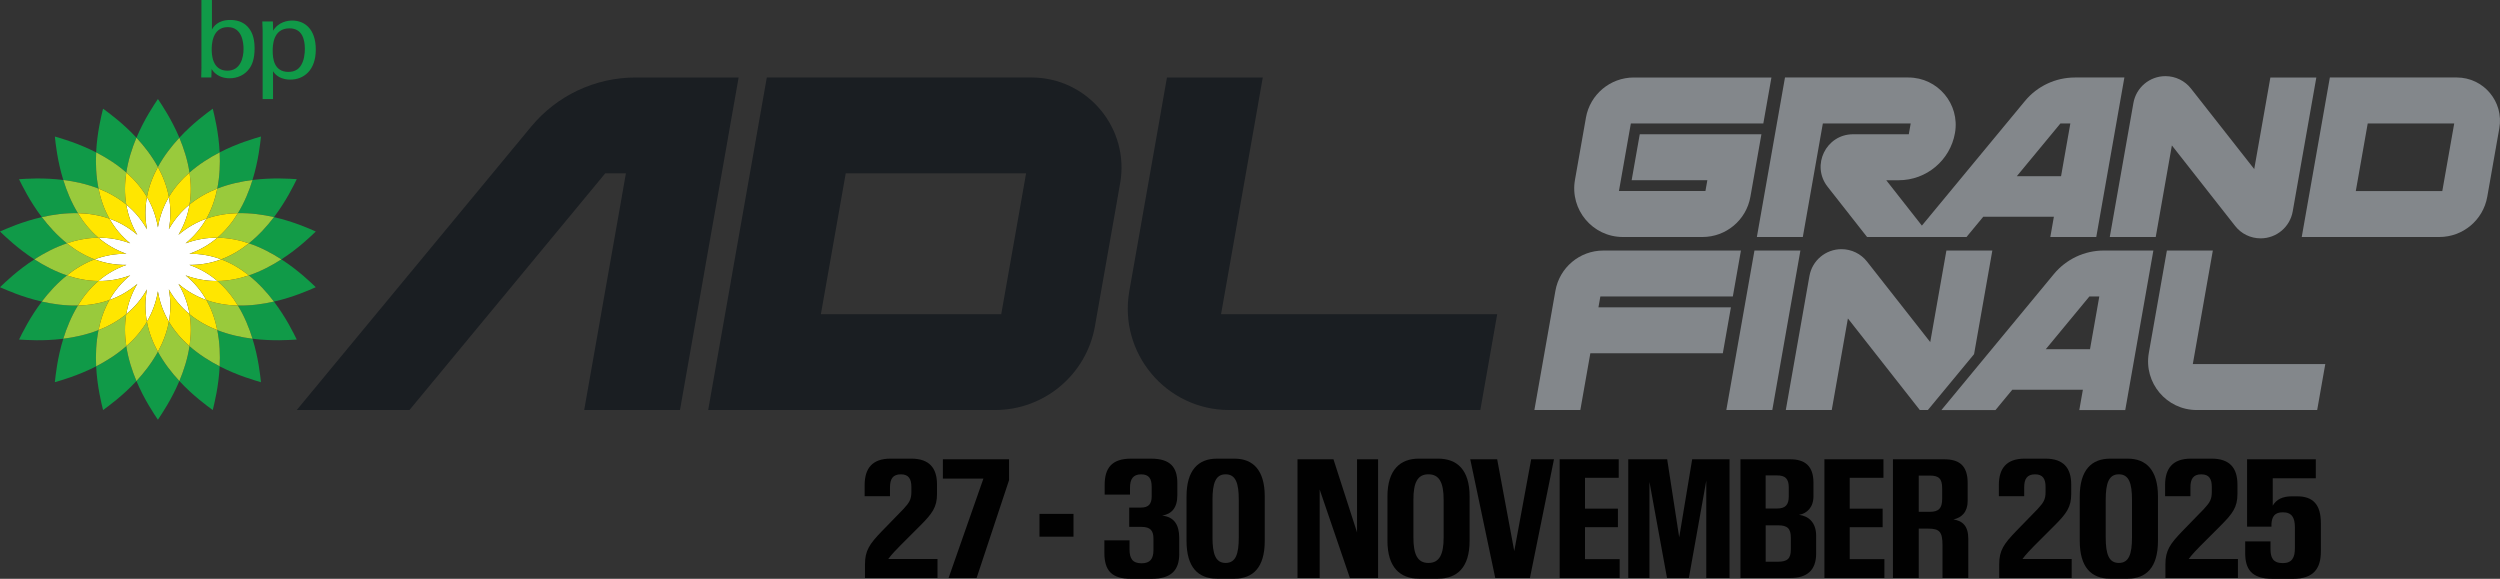 <?xml version="1.0" encoding="UTF-8"?>
<svg id="Layer_1" data-name="Layer 1" xmlns="http://www.w3.org/2000/svg" viewBox="0 0 1310.66 303.44">
  <rect x="0" y="0" width="1310.66" height="303.44" fill="#333333" stroke="none"/>
  <defs>
    <style>
      .cls-1 {
        fill: #99ca3c;
      }

      .cls-1, .cls-2, .cls-3, .cls-4 {
        fill-rule: evenodd;
      }

      .cls-2, .cls-5 {
        fill: #109a48;
      }

      .cls-3 {
        fill: #fff;
      }

      .cls-6 {
        fill: #83878b;
      }

      .cls-4 {
        fill: #ffe600;
      }

      .cls-7 {
        fill: #1a1e22;
      }

      .cls-8 {
        fill: #010101;
      }
    </style>
  </defs>
  <g>
    <path class="cls-5" d="M127.68,25.64c0,4.8-1.7,11.42-8.49,11.42-8.2,0-8.2-9.19-8.2-11.13s0-11.71,8.43-11.71c7.68,0,8.26,8.49,8.26,11.42ZM111.11,0h-5.5v35.36l-.12,5.27h5.32l.12-4.45c.59.88,1.23,1.87,2.88,2.99,2.52,1.7,5.15,1.87,6.55,1.87,4.04,0,7.97-1.7,10.32-5.03,1.46-1.93,2.8-5.04,2.8-10.72,0-6.44-1.99-9.37-3.45-11.07-2.69-3.05-6.39-3.75-9.32-3.75-6.67,0-8.85,3.69-9.6,5.04V0Z"/>
    <path class="cls-5" d="M142.96,26.81c0-2.64,0-11.95,8.79-11.95,6.5,0,8.08,5.51,8.08,10.78,0,2.11-.29,6.33-2.4,9.19-1.87,2.58-4.8,2.87-6.2,2.87-7.73,0-8.26-7.32-8.26-10.89ZM137.7,51.93h5.44v-14.58c1.58,2.57,4.74,4.39,9.02,4.39,7.03,0,13.4-4.8,13.4-15.75s-6.02-15.22-12.34-15.22c-2.4,0-7.27.7-10.02,5.33l-.12-4.86h-5.56c.12,2.81.18,3.51.18,4.8v35.89Z"/>
    <path class="cls-2" d="M94.04,72.2c-4.15-9.79-9.24-17.27-11.25-20.29-2.02,3.02-7.11,10.5-11.25,20.29,4.06,4.36,8.06,9.5,11.25,15.34,3.18-5.83,7.19-10.97,11.25-15.34Z"/>
    <path class="cls-2" d="M71.53,199.75c4.14,9.79,9.23,17.26,11.25,20.29,2.01-3.02,7.11-10.49,11.25-20.29-4.06-4.37-8.08-9.51-11.25-15.34-3.19,5.83-7.19,10.97-11.25,15.34Z"/>
    <path class="cls-2" d="M71.53,72.2c-7.23-7.79-14.57-13.07-17.5-15.22-.86,3.52-3.09,12.29-3.63,22.91,5.29,2.72,10.82,6.18,15.81,10.56,1-6.57,3-12.77,5.31-18.25Z"/>
    <path class="cls-2" d="M94.04,199.75c7.22,7.79,14.57,13.06,17.5,15.22.86-3.53,3.09-12.3,3.62-22.91-5.29-2.72-10.82-6.19-15.81-10.57-1,6.57-3.01,12.77-5.31,18.26Z"/>
    <path class="cls-2" d="M50.41,79.9c-9.46-4.84-18.17-7.3-21.65-8.32.39,3.62,1.29,12.62,4.42,22.78,5.9.73,12.28,2.1,18.47,4.52-1.31-6.51-1.55-13.03-1.24-18.97Z"/>
    <path class="cls-2" d="M115.16,192.06c9.46,4.84,18.16,7.29,21.65,8.31-.39-3.61-1.3-12.61-4.43-22.77-5.9-.73-12.28-2.11-18.47-4.53,1.31,6.53,1.55,13.04,1.25,18.99Z"/>
    <path class="cls-2" d="M40.84,111.76c-3.45-5.68-5.9-11.73-7.66-17.4-10.55-1.32-19.57-.65-23.2-.41,1.61,3.25,5.53,11.4,11.94,19.88,5.81-1.33,12.27-2.22,18.91-2.07Z"/>
    <path class="cls-2" d="M124.71,160.19c3.47,5.68,5.93,11.72,7.66,17.4,10.55,1.32,19.57.64,23.2.42-1.61-3.27-5.53-11.41-11.95-19.9-5.8,1.33-12.26,2.23-18.91,2.08Z"/>
    <path class="cls-2" d="M21.93,113.83c-10.36,2.37-18.6,6.08-21.93,7.55,2.63,2.5,9.11,8.82,18.03,14.6,4.99-3.22,10.76-6.29,17.06-8.41-5.19-4.16-9.56-9-13.16-13.74Z"/>
    <path class="cls-2" d="M147.52,135.97c-4.99,3.23-10.75,6.29-17.05,8.41,5.18,4.15,9.57,8.99,13.15,13.73,10.37-2.37,18.62-6.08,21.93-7.54-2.62-2.51-9.1-8.83-18.03-14.6Z"/>
    <path class="cls-2" d="M35.09,144.38c-6.3-2.12-12.07-5.18-17.06-8.41-8.92,5.76-15.4,12.09-18.03,14.6,3.33,1.46,11.57,5.18,21.93,7.54,3.6-4.74,7.97-9.58,13.16-13.73Z"/>
    <path class="cls-2" d="M130.48,127.56c6.29,2.12,12.06,5.19,17.05,8.41,8.93-5.78,15.41-12.09,18.03-14.6-3.31-1.46-11.56-5.18-21.93-7.55-3.58,4.74-7.97,9.58-13.15,13.74Z"/>
    <path class="cls-2" d="M21.93,158.11c-6.4,8.48-10.33,16.63-11.94,19.9,3.63.22,12.64.9,23.2-.42,1.75-5.68,4.21-11.73,7.66-17.4-6.64.15-13.11-.75-18.91-2.08Z"/>
    <path class="cls-2" d="M143.63,113.83c6.42-8.48,10.34-16.63,11.95-19.9-3.63-.22-12.65-.9-23.2.42-1.74,5.68-4.2,11.73-7.66,17.4,6.66-.15,13.11.74,18.91,2.07Z"/>
    <path class="cls-2" d="M51.65,173.06c-6.19,2.42-12.57,3.79-18.47,4.53-3.13,10.16-4.03,19.16-4.42,22.77,3.48-1.02,12.19-3.47,21.65-8.31-.31-5.95-.07-12.46,1.24-18.99Z"/>
    <path class="cls-2" d="M113.91,98.87c6.19-2.42,12.57-3.79,18.47-4.52,3.13-10.16,4.04-19.16,4.43-22.78-3.49,1.02-12.2,3.47-21.65,8.31.3,5.95.07,12.46-1.25,18.98Z"/>
    <path class="cls-2" d="M50.41,192.06c.54,10.61,2.76,19.37,3.63,22.91,2.92-2.15,10.27-7.43,17.5-15.22-2.31-5.49-4.31-11.69-5.31-18.26-4.99,4.38-10.52,7.85-15.81,10.57Z"/>
    <path class="cls-2" d="M115.16,79.89c-.53-10.61-2.76-19.38-3.62-22.9-2.92,2.15-10.28,7.42-17.5,15.22,2.3,5.47,4.31,11.68,5.31,18.25,4.99-4.38,10.52-7.85,15.81-10.57Z"/>
    <path class="cls-1" d="M77.02,103.3c1.06-5.68,3.13-10.95,5.76-15.76-3.19-5.83-7.19-10.97-11.25-15.34-2.31,5.48-4.31,11.68-5.31,18.25,4.12,3.62,7.87,7.87,10.8,12.84Z"/>
    <path class="cls-1" d="M88.55,168.65c-1.07,5.68-3.13,10.95-5.76,15.76,3.18,5.83,7.19,10.97,11.25,15.34,2.3-5.49,4.31-11.69,5.31-18.26-4.11-3.62-7.87-7.86-10.8-12.84Z"/>
    <path class="cls-1" d="M51.65,98.87c5.1,1.99,10.07,4.7,14.54,8.36-.94-5.7-.8-11.36.03-16.78-4.99-4.38-10.52-7.84-15.81-10.56-.31,5.94-.07,12.46,1.24,18.97Z"/>
    <path class="cls-1" d="M113.91,173.06c-5.1-1.98-10.06-4.69-14.53-8.35.94,5.69.8,11.34-.03,16.77,4.99,4.38,10.52,7.85,15.81,10.57.3-5.95.07-12.46-1.25-18.99Z"/>
    <path class="cls-1" d="M57.37,114.64c-2.85-5.03-4.64-10.4-5.72-15.77-6.19-2.42-12.57-3.79-18.47-4.52,1.75,5.68,4.21,11.73,7.66,17.4,5.47.12,11.08.97,16.53,2.88Z"/>
    <path class="cls-1" d="M108.2,157.3c2.83,5.03,4.64,10.39,5.71,15.76,6.19,2.42,12.57,3.8,18.47,4.53-1.74-5.68-4.2-11.73-7.66-17.4-5.47-.13-11.07-.97-16.52-2.89Z"/>
    <path class="cls-1" d="M35.09,127.56c5.19-1.76,10.74-2.88,16.52-2.94-4.39-3.76-7.93-8.18-10.76-12.86-6.64-.15-13.11.74-18.91,2.07,3.6,4.74,7.97,9.58,13.16,13.74Z"/>
    <path class="cls-1" d="M130.48,144.38c-5.2,1.75-10.74,2.88-16.52,2.94,4.39,3.76,7.92,8.19,10.75,12.87,6.66.15,13.11-.75,18.91-2.08-3.58-4.74-7.97-9.58-13.15-13.73Z"/>
    <path class="cls-1" d="M49.6,135.97c-5.4-2.03-10.23-4.99-14.51-8.41-6.3,2.12-12.07,5.19-17.06,8.41,4.99,3.23,10.76,6.29,17.06,8.41,4.28-3.43,9.1-6.39,14.51-8.41Z"/>
    <path class="cls-1" d="M115.96,135.97c5.41,2.03,10.24,4.99,14.52,8.41,6.29-2.12,12.06-5.18,17.05-8.41-4.99-3.22-10.75-6.29-17.05-8.41-4.28,3.42-9.11,6.38-14.52,8.41Z"/>
    <path class="cls-1" d="M40.84,160.19c2.84-4.68,6.37-9.11,10.76-12.87-5.78-.06-11.33-1.18-16.52-2.94-5.19,4.15-9.56,8.99-13.16,13.73,5.81,1.33,12.27,2.23,18.91,2.08Z"/>
    <path class="cls-1" d="M124.71,111.76c-2.84,4.68-6.36,9.1-10.75,12.86,5.78.06,11.32,1.18,16.52,2.94,5.18-4.16,9.57-9,13.15-13.74-5.8-1.33-12.26-2.22-18.91-2.07Z"/>
    <path class="cls-1" d="M57.37,157.3c-5.45,1.92-11.06,2.76-16.53,2.89-3.45,5.68-5.9,11.72-7.66,17.4,5.9-.74,12.28-2.11,18.47-4.53,1.08-5.37,2.87-10.73,5.72-15.76Z"/>
    <path class="cls-1" d="M108.2,114.64c5.45-1.91,11.05-2.76,16.52-2.88,3.47-5.68,5.93-11.73,7.66-17.4-5.9.73-12.28,2.1-18.47,4.52-1.07,5.37-2.88,10.74-5.71,15.77Z"/>
    <path class="cls-1" d="M77.02,168.65c-2.93,4.97-6.68,9.21-10.8,12.84,1,6.57,3,12.77,5.31,18.26,4.06-4.37,8.06-9.51,11.25-15.34-2.63-4.81-4.7-10.07-5.76-15.76Z"/>
    <path class="cls-1" d="M66.19,164.71c-4.47,3.66-9.44,6.37-14.54,8.35-1.31,6.53-1.55,13.04-1.24,18.99,5.29-2.72,10.82-6.19,15.81-10.57-.83-5.43-.97-11.08-.03-16.77Z"/>
    <path class="cls-1" d="M88.55,103.3c2.93-4.98,6.69-9.23,10.8-12.84-1-6.57-3.01-12.78-5.31-18.25-4.06,4.36-8.08,9.5-11.25,15.34,2.63,4.81,4.69,10.07,5.76,15.76Z"/>
    <path class="cls-1" d="M99.38,107.23c4.47-3.67,9.43-6.37,14.53-8.36,1.31-6.52,1.55-13.03,1.25-18.98-5.29,2.72-10.82,6.19-15.81,10.57.83,5.42.98,11.08.03,16.78Z"/>
    <path class="cls-3" d="M77.04,120.21c-2.96-5.29-6.68-9.56-10.85-12.98.88,5.33,2.72,10.67,5.81,15.88-4.6-3.95-9.54-6.69-14.63-8.48,2.63,4.7,6.19,9.1,10.89,12.94-5.68-2.15-11.27-3.02-16.66-2.96,4.09,3.51,8.93,6.43,14.66,8.44-6.06-.08-11.61,1.01-16.67,2.91,5.06,1.9,10.6,2.99,16.67,2.91-5.73,2.01-10.57,4.93-14.66,8.44,5.39.06,10.98-.81,16.66-2.96-4.7,3.84-8.26,8.24-10.89,12.94,5.09-1.79,10.03-4.53,14.63-8.48-3.09,5.21-4.93,10.56-5.81,15.89,4.17-3.43,7.89-7.69,10.85-12.98-1.12,5.95-1.01,11.61-.02,16.91,2.75-4.65,4.78-9.92,5.76-15.9.99,5.98,3.01,11.25,5.76,15.9.99-5.3,1.1-10.96-.03-16.91,2.97,5.29,6.69,9.54,10.86,12.98-.88-5.33-2.73-10.68-5.82-15.89,4.6,3.95,9.56,6.68,14.64,8.48-2.64-4.71-6.2-9.1-10.89-12.94,5.68,2.15,11.26,3.02,16.66,2.96-4.1-3.51-8.94-6.43-14.66-8.45,6.07.09,11.61-1,16.66-2.9-5.05-1.9-10.59-2.99-16.66-2.91,5.72-2.01,10.56-4.92,14.66-8.44-5.39-.06-10.97.81-16.66,2.96,4.7-3.84,8.26-8.24,10.9-12.94-5.08,1.8-10.04,4.53-14.64,8.48,3.09-5.22,4.94-10.56,5.82-15.89-4.16,3.43-7.89,7.69-10.86,12.98,1.13-5.97,1.02-11.62.03-16.92-2.75,4.64-4.77,9.92-5.76,15.9-.99-5.98-3.01-11.27-5.76-15.9-.98,5.3-1.1,10.95.02,16.92Z"/>
    <path class="cls-4" d="M77.04,120.21c-1.12-5.97-1.01-11.62-.02-16.92-2.93-4.98-6.68-9.22-10.8-12.84-.83,5.42-.97,11.08-.03,16.78,4.17,3.43,7.89,7.69,10.85,12.98Z"/>
    <path class="cls-4" d="M88.52,151.74c1.13,5.95,1.02,11.61.03,16.91,2.93,4.97,6.69,9.21,10.8,12.84.83-5.43.98-11.08.03-16.77-4.16-3.43-7.89-7.69-10.86-12.98Z"/>
    <path class="cls-4" d="M66.19,107.23c-4.47-3.67-9.44-6.37-14.54-8.36,1.08,5.37,2.87,10.74,5.72,15.77,5.09,1.79,10.03,4.53,14.63,8.48-3.09-5.21-4.93-10.56-5.81-15.88Z"/>
    <path class="cls-4" d="M99.38,164.71c4.47,3.66,9.43,6.37,14.53,8.35-1.07-5.37-2.88-10.73-5.71-15.76-5.08-1.79-10.04-4.53-14.64-8.48,3.09,5.21,4.94,10.56,5.82,15.89Z"/>
    <path class="cls-4" d="M68.26,127.58c-4.7-3.84-8.26-8.24-10.89-12.94-5.45-1.91-11.06-2.76-16.53-2.88,2.84,4.68,6.37,9.1,10.76,12.86,5.39-.06,10.98.81,16.66,2.96Z"/>
    <path class="cls-4" d="M97.31,144.36c4.69,3.84,8.26,8.24,10.89,12.94,5.45,1.92,11.05,2.76,16.52,2.89-2.84-4.68-6.36-9.11-10.75-12.87-5.39.06-10.97-.81-16.66-2.96Z"/>
    <path class="cls-4" d="M66.26,133.06c-5.73-2.01-10.57-4.92-14.66-8.44-5.78.06-11.33,1.18-16.52,2.94,4.28,3.42,9.1,6.38,14.51,8.41,5.06-1.9,10.6-2.99,16.67-2.91Z"/>
    <path class="cls-4" d="M99.3,138.87c5.72,2.02,10.56,4.94,14.66,8.45,5.78-.06,11.32-1.19,16.52-2.94-4.28-3.43-9.11-6.39-14.52-8.41-5.05,1.9-10.59,2.99-16.66,2.9Z"/>
    <path class="cls-4" d="M49.6,135.97c-5.4,2.03-10.23,4.99-14.51,8.41,5.19,1.76,10.74,2.88,16.52,2.94,4.09-3.51,8.93-6.43,14.66-8.44-6.06.08-11.61-1.01-16.67-2.91Z"/>
    <path class="cls-4" d="M115.96,135.97c5.41-2.03,10.24-4.99,14.52-8.41-5.2-1.76-10.74-2.88-16.52-2.94-4.1,3.51-8.94,6.43-14.66,8.44,6.07-.08,11.61,1.01,16.66,2.91Z"/>
    <path class="cls-4" d="M68.26,144.36c-5.68,2.15-11.27,3.02-16.66,2.96-4.39,3.76-7.93,8.19-10.76,12.87,5.47-.13,11.08-.97,16.53-2.89,2.63-4.71,6.19-9.1,10.89-12.94Z"/>
    <path class="cls-4" d="M97.3,127.58c5.69-2.15,11.27-3.02,16.66-2.96,4.39-3.76,7.92-8.18,10.75-12.86-5.47.12-11.07.97-16.52,2.88-2.64,4.7-6.2,9.1-10.9,12.94Z"/>
    <path class="cls-4" d="M77.02,168.65c1.06,5.68,3.13,10.95,5.76,15.76,2.63-4.81,4.69-10.07,5.76-15.76-2.75-4.65-4.77-9.92-5.76-15.9-.99,5.98-3.01,11.25-5.76,15.9Z"/>
    <path class="cls-4" d="M77.04,151.74c-2.96,5.29-6.68,9.54-10.85,12.98-.94,5.69-.8,11.34.03,16.77,4.12-3.62,7.87-7.86,10.8-12.84-.98-5.3-1.1-10.96.02-16.91Z"/>
    <path class="cls-4" d="M57.37,157.3c-2.85,5.03-4.64,10.39-5.72,15.76,5.1-1.98,10.07-4.69,14.54-8.35.88-5.33,2.72-10.68,5.81-15.89-4.6,3.95-9.54,6.68-14.63,8.48Z"/>
    <path class="cls-4" d="M88.55,103.3c-1.07-5.68-3.13-10.95-5.76-15.76-2.63,4.81-4.7,10.07-5.76,15.76,2.75,4.64,4.78,9.92,5.76,15.9.99-5.98,3.01-11.27,5.76-15.9Z"/>
    <path class="cls-4" d="M88.52,120.21c2.97-5.29,6.69-9.56,10.86-12.98.94-5.7.8-11.36-.03-16.78-4.11,3.62-7.87,7.87-10.8,12.84.99,5.3,1.1,10.95-.03,16.92Z"/>
    <path class="cls-4" d="M108.2,114.64c2.83-5.03,4.64-10.4,5.71-15.77-5.1,1.99-10.06,4.7-14.53,8.36-.88,5.33-2.73,10.67-5.82,15.89,4.6-3.95,9.56-6.68,14.64-8.48Z"/>
  </g>
  <g>
    <path class="cls-7" d="M611.8,40.63l-19.73,111.91c-5.74,32.57,19.31,62.42,52.38,62.42h131.63l8.86-50.23h-144.78l21.88-124.1h-50.23Z"/>
    <path class="cls-7" d="M402.01,40.63l-30.74,174.33h150.39c25.81,0,47.9-18.53,52.38-43.95l13.21-74.9c5.1-28.95-17.16-55.49-46.56-55.49h-138.67ZM430.36,164.73l13.03-73.87h94.55l-13.03,73.87h-94.55Z"/>
    <path class="cls-7" d="M278.5,66.35l-122.93,148.61h59.1l102.65-124.1h10.83s-21.88,124.1-21.88,124.1h50.23l30.74-174.33h-54.09c-21.14,0-41.17,9.43-54.64,25.72Z"/>
    <path class="cls-6" d="M1118.47,54.01l-12.39,70.24h24.09l8.47-48.01,33.14,42.2c3.23,4.12,8.09,6.52,13.41,6.52,8.28,0,15.36-5.94,16.79-14.09l12.39-70.24h-24.09l-8.47,48.01-33.14-42.2c-3.23-4.12-8.16-6.52-13.41-6.52-8.28,0-15.36,5.94-16.79,14.09Z"/>
    <path class="cls-6" d="M831.45,61.71l-5.75,32.6c-2.75,15.62,9.26,29.94,25.12,29.94h41.73c12.38,0,22.97-8.89,25.12-21.08l5.78-32.78h-63.78l-4.25,24.09h39.68l-1,5.67h-45.35l6.25-35.43h69.45l4.25-24.09h-72.14c-12.38,0-22.97,8.89-25.12,21.08Z"/>
    <path class="cls-6" d="M1221.46,40.63l-14.74,83.62h72.14c12.38,0,22.97-8.89,25.12-21.08l6.33-35.93c2.45-13.89-8.23-26.62-22.33-26.62h-66.52ZM1235.06,100.16l6.25-35.43h45.35l-6.25,35.43h-45.35Z"/>
    <polygon class="cls-6" points="919.8 131.34 905.05 214.96 929.15 214.96 943.89 131.34 919.8 131.34"/>
    <path class="cls-6" d="M1136.02,131.34l-9.47,53.68c-2.75,15.62,9.26,29.94,25.12,29.94h63.14l4.25-24.09h-69.45l10.5-59.53h-24.09Z"/>
    <path class="cls-6" d="M815.45,152.42l-11.03,62.54h24.09l5.25-29.76h69.45l4.25-24.09h-69.45l1-5.67h69.45l4.25-24.09h-72.14c-12.38,0-22.97,8.89-25.12,21.08Z"/>
    <path class="cls-6" d="M1128.93,131.34h-25.95c-10.14,0-19.75,4.52-26.21,12.34l-58.96,71.29h28.35l8.79-10.63h37.02l-1.87,10.63h24.09l14.74-83.62ZM1072.53,183.07l22.86-27.64h5.2s-4.87,27.64-4.87,27.64h-23.18Z"/>
    <path class="cls-6" d="M1087.8,40.63c-10.14,0-19.75,4.52-26.21,12.34l-54.02,65.31-18.68-23.79h6.54c14.53,0,26.97-10.43,29.49-24.75,2.68-15.19-9.01-29.11-24.43-29.11h-64.69l-14.74,83.62h24.09l10.5-59.53h46.06l-1,5.67h-29.19c-14.19,0-22.14,16.35-13.38,27.51l20.69,26.35h52.14l8.79-10.63h37.02l-1.87,10.63h24.09l14.74-83.62h-25.95ZM1080.53,92.36h-23.18l22.86-27.64h5.2s-4.87,27.64-4.87,27.64Z"/>
    <path class="cls-6" d="M1044.52,131.34h-24.09l-8.47,48.01-33.14-42.2c-3.23-4.12-8.16-6.52-13.41-6.52-8.28,0-15.36,5.94-16.79,14.09l-12.39,70.24h24.09l8.47-48.01,37.7,48.01h4.22l24.22-29.28,9.58-54.34Z"/>
  </g>
  <g>
    <path class="cls-8" d="M477.8,240.45c9.38,0,13.44,4.9,13.44,13.53v5.06c0,6.81-2.49,10.21-8.71,16.43l-10.71,10.71c-1.33,1.33-4.56,4.65-6.14,6.89h25.81v9.96h-38.01v-7.14c0-7.3,2.41-10.71,8.8-17.35l11.37-11.7c3.07-3.32,4.15-4.98,4.15-8.96v-2.57c0-4.23-1.41-6.64-5.48-6.64-4.32,0-5.73,2.49-5.73,6.89v4.56h-13.28v-5.89c0-8.71,4.07-13.78,13.44-13.78h11.04ZM464.69,295.14v.17-.17Z"/>
    <path class="cls-8" d="M529.01,251.73l-17.01,51.29h-14.69l18.26-52.12h-21.25v-10.13h34.69v10.96Z"/>
    <path class="cls-8" d="M562.8,269.41v11.95h-17.84v-11.95h17.84Z"/>
    <path class="cls-8" d="M618.24,290.33c0,8.38-3.98,13.11-14.36,13.11h-10.96c-9.88,0-13.94-4.07-13.94-13.69v-6.47h13.2v4.81c0,4.73,1.58,7.22,6.31,7.22,4.4,0,6.22-2.24,6.22-6.89v-6.06c0-4.23-1.66-6.14-6.31-6.14h-6.39v-10.12h6.22c3.98,0,5.56-1.99,5.56-5.89v-4.81c0-4.4-1.33-6.72-5.56-6.72s-5.81,2.57-5.81,6.97v3.65h-13.28v-5.15c0-8.71,3.73-13.69,13.69-13.69h10.71c9.96,0,13.69,4.48,13.69,12.7v6.47c0,6.72-2.99,9.79-7.97,10.71,6.31.58,8.96,4.9,8.96,11.54v8.46Z"/>
    <path class="cls-8" d="M647.29,303.36h-9.38c-9.71,0-15.85-5.89-15.85-19.75v-23.4c0-13.69,6.14-19.75,15.85-19.75h9.38c9.63,0,15.77,6.06,15.77,19.75v23.4c0,13.86-6.14,19.75-15.77,19.75ZM642.56,248.66c-5.31,0-6.89,4.73-6.89,13.36v19.75c0,8.63,1.58,13.36,6.89,13.36s6.89-4.73,6.89-13.36v-19.75c0-8.63-1.58-13.36-6.89-13.36Z"/>
    <path class="cls-8" d="M722.48,240.78v62.25h-14.77l-15.85-46.39v46.39h-11.62v-62.25h18.84l12.37,38.34v-38.34h11.04Z"/>
    <path class="cls-8" d="M753.94,303.36h-10.12c-9.71,0-16.43-5.81-16.43-19.84v-23.24c0-14.03,6.72-19.83,16.43-19.83h10.12c9.88,0,16.52,5.73,16.52,19.83v23.24c0,14.11-6.64,19.84-16.52,19.84ZM748.88,248.66c-5.73,0-7.88,4.32-7.88,13.36v19.75c0,8.96,2.16,13.36,7.88,13.36s7.97-4.4,7.97-13.36v-19.75c0-9.05-2.32-13.36-7.97-13.36Z"/>
    <path class="cls-8" d="M783.91,303.02l-13.11-62.25h14.11l8.96,48.14,8.88-48.14h11.95l-12.61,62.25h-18.18Z"/>
    <path class="cls-8" d="M848.64,240.78v9.71h-17.68v16.18h17.26v9.71h-17.26v16.76h18.17v9.88h-31.45v-62.25h30.96Z"/>
    <path class="cls-8" d="M874.04,240.78l6.31,40.92,6.8-40.92h19.59v62.25h-12.2v-51.04l-9.13,51.04h-11.45l-9.21-50.38v50.38h-11.12v-62.25h20.42Z"/>
    <path class="cls-8" d="M938.45,240.78c7.72,0,12.28,3.4,12.28,12.28v7.14c0,5.73-3.32,8.96-7.55,9.71,4.9.66,8.96,3.82,8.96,11.04v9.29c0,8.96-5.06,12.78-13.45,12.78h-26.23v-62.25h25.98ZM937.79,260.2v-4.65c0-4.56-1.83-6.31-6.14-6.31h-5.98v17.35h5.98c4.32,0,6.14-1.83,6.14-6.39ZM938.87,288.09v-6.22c0-4.73-1.74-6.47-6.72-6.47h-6.47v19.09h6.47c4.98,0,6.72-1.74,6.72-6.39Z"/>
    <path class="cls-8" d="M987.42,240.78v9.71h-17.68v16.18h17.26v9.71h-17.26v16.76h18.18v9.88h-31.45v-62.25h30.96Z"/>
    <path class="cls-8" d="M1019.21,240.78c7.8,0,12.37,3.15,12.37,12.45v9.38c0,5.73-3.07,8.8-7.47,9.71,4.73.75,7.8,3.32,7.8,10.21v20.5h-13.53v-17.18c0-6.97-1.49-8.71-7.47-8.71h-4.98v25.89h-13.53v-62.25h26.81ZM1005.93,249.33v19h5.81c4.73,0,6.47-1.91,6.47-6.8v-5.56c0-4.98-1.74-6.64-6.39-6.64h-5.89Z"/>
    <path class="cls-8" d="M1072.41,240.45c9.38,0,13.45,4.9,13.45,13.53v5.06c0,6.81-2.49,10.21-8.71,16.43l-10.71,10.71c-1.33,1.33-4.56,4.65-6.14,6.89h25.81v9.96h-38.01v-7.14c0-7.3,2.41-10.71,8.8-17.35l11.37-11.7c3.07-3.32,4.15-4.98,4.15-8.96v-2.57c0-4.23-1.41-6.64-5.48-6.64-4.32,0-5.73,2.49-5.73,6.89v4.56h-13.28v-5.89c0-8.71,4.07-13.78,13.44-13.78h11.04ZM1059.3,295.14v.17-.17Z"/>
    <path class="cls-8" d="M1115.57,303.36h-9.38c-9.71,0-15.85-5.89-15.85-19.75v-23.4c0-13.69,6.14-19.75,15.85-19.75h9.38c9.63,0,15.77,6.06,15.77,19.75v23.4c0,13.86-6.14,19.75-15.77,19.75ZM1110.84,248.66c-5.31,0-6.89,4.73-6.89,13.36v19.75c0,8.63,1.58,13.36,6.89,13.36s6.89-4.73,6.89-13.36v-19.75c0-8.63-1.58-13.36-6.89-13.36Z"/>
    <path class="cls-8" d="M1159.56,240.45c9.38,0,13.45,4.9,13.45,13.53v5.06c0,6.81-2.49,10.21-8.71,16.43l-10.71,10.71c-1.33,1.33-4.56,4.65-6.14,6.89h25.81v9.96h-38.01v-7.14c0-7.3,2.41-10.71,8.8-17.35l11.37-11.7c3.07-3.32,4.15-4.98,4.15-8.96v-2.57c0-4.23-1.41-6.64-5.48-6.64-4.32,0-5.73,2.49-5.73,6.89v4.56h-13.28v-5.89c0-8.71,4.07-13.78,13.44-13.78h11.04ZM1146.45,295.14v.17-.17Z"/>
    <path class="cls-8" d="M1178.07,240.78h36.02v9.96h-22.57v14.36c1.91-3.4,5.39-4.9,10.04-4.9h2.66c8.63,0,12.53,4.48,12.53,14.19v14.69c0,9.05-3.9,14.36-14.44,14.36h-10.96c-11.2,0-14.28-5.31-14.28-13.53v-6.06h13.28v4.07c0,4.4,1.25,7.3,6.47,7.3,4.9,0,6.31-3.07,6.31-7.72v-11.12c0-4.98-1.58-7.8-6.31-7.8-4.32,0-5.73,2.24-5.98,6.14v1.41h-12.78v-35.36Z"/>
  </g>
</svg>
